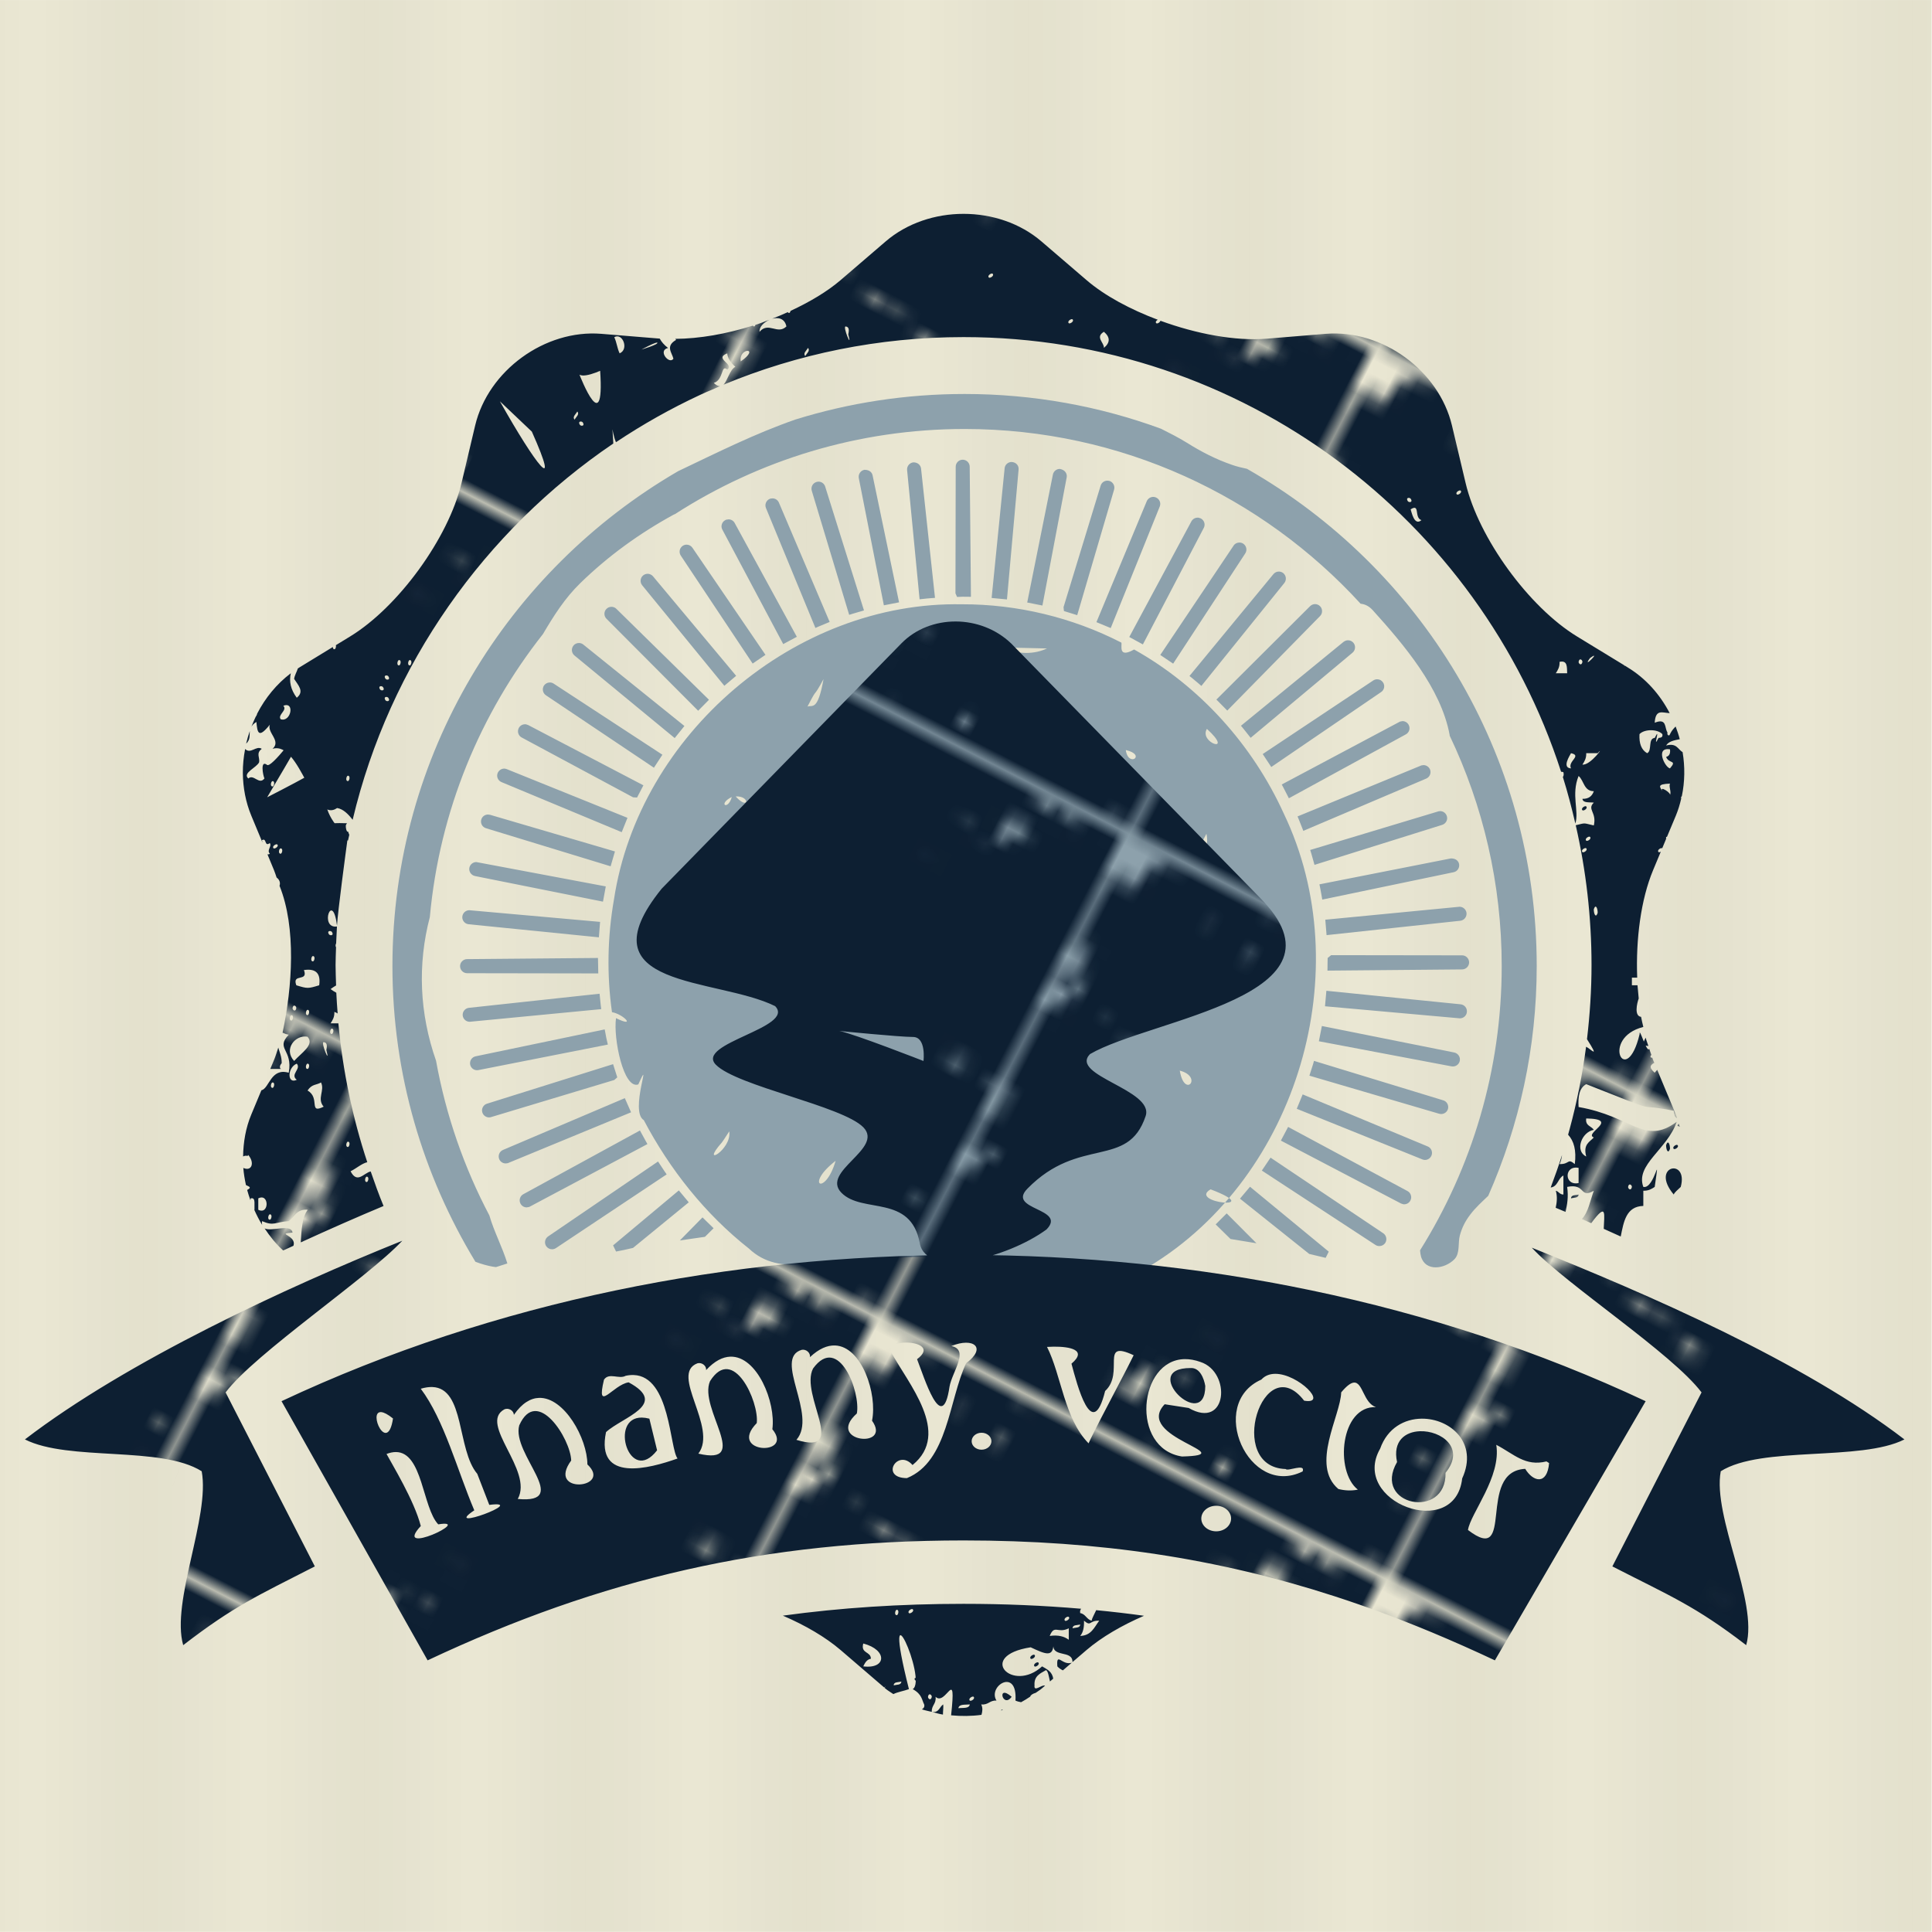 <?xml version="1.0" encoding="UTF-8" standalone="no"?>
<!-- Created with Inkscape (http://www.inkscape.org/) -->

<svg
   xmlns:dc="http://purl.org/dc/elements/1.1/"
   xmlns:cc="http://creativecommons.org/ns#"
   xmlns:rdf="http://www.w3.org/1999/02/22-rdf-syntax-ns#"
   xmlns:svg="http://www.w3.org/2000/svg"
   xmlns="http://www.w3.org/2000/svg"
   xmlns:xlink="http://www.w3.org/1999/xlink"
   xmlns:sodipodi="http://sodipodi.sourceforge.net/DTD/sodipodi-0.dtd"
   xmlns:inkscape="http://www.inkscape.org/namespaces/inkscape"
   width="512"
   height="512"
   viewBox="0 0 135.467 135.467"
   version="1.1"
   id="svg8"
   inkscape:version="0.92.2 5c3e80d, 2017-08-06"
   sodipodi:docname="ilnannylogo.svg"
   inkscape:export-filename="/media/Dati/ArtWork/ilnannylogo.svg.png"
   inkscape:export-xdpi="187.5"
   inkscape:export-ydpi="187.5">
  <defs
     id="defs2">
    <pattern
       inkscape:stockid="Stripes 1:1"
       id="Strips1_1"
       patternTransform="translate(0,0) scale(10,10)"
       height="1"
       width="2"
       patternUnits="userSpaceOnUse"
       inkscape:collect="always">
      <rect
         id="rect1572"
         height="2"
         width="1"
         y="-0.5"
         x="0"
         style="fill:black;stroke:none" />
    </pattern>
    <pattern
       inkscape:collect="always"
       xlink:href="#pattern1072"
       id="pattern1795"
       patternTransform="matrix(0.518,-0.299,0.299,0.518,297.58,222.064)" />
    <pattern
       inkscape:collect="always"
       xlink:href="#pattern1072"
       id="pattern1793"
       patternTransform="matrix(-1.503,2.926,-2.926,-1.503,297.58,222.064)" />
    <pattern
       patternUnits="userSpaceOnUse"
       width="43.21"
       height="45.426"
       patternTransform="matrix(0.341,0,0,0.341,297.58,222.064)"
       id="pattern1072">
      <path
         inkscape:connector-curvature="0"
         id="path76"
         d="M 0.109,0 C 0.073,0.037 0.036,0.074 1.1717601e-4,0.111 V 3.915 C 0.56,3.841 1.021,3.748 1.218,3.646 0.803,4.156 0.398,4.682 1.1717601e-4,5.216 V 6.247 C 0.066,6.27 0.131,6.295 0.196,6.328 0.251,5.937 0.672,5.605 1.075,5.626 0.9,6.355 0.75,7.086 0,7.779 V 40.718 c 0.161,-0.035 0.319,2.05e-4 0.463,0.21 C 0.458,41.222 0.248,41.319 0,41.295 v 0.139 c 0.379,0.544 0.769,1.084 1.181,1.601 0.183,-0.127 0.366,-0.251 0.528,-0.378 1.028,0.79 1.33,0.378 2.162,1.483 -0.535,0.514 -1.016,0.09 -1.531,0.285 0.303,0.341 0.615,0.674 0.931,1.001 h 0.526 c 0.087,-0.125 0.187,-0.249 0.315,-0.372 0.096,0.154 0.194,0.272 0.293,0.372 h 5.344 c -0.012,-0.012 -0.021,-0.023 -0.033,-0.033 C 10.048,45.274 9.551,44.276 9.249,44.467 9.581,44.871 8.757,44.964 8.638,44.731 c 0.378,-0.404 1.025,-0.314 1.25,-0.82 0.229,0.327 0.488,0.187 0.718,0.489 0.582,-0.144 -0.055,-1.063 0.497,-0.719 0.344,0.2 0.114,1.067 0.701,0.791 -0.14,-0.157 0.102,-0.446 0.319,-0.281 0.166,0.722 -0.264,0.561 -0.812,1.003 0.021,0.074 0.059,0.153 0.102,0.232 h 1.23 c 0.001,-9.37e-4 0.001,-0.002 0.003,-0.003 0.374,-0.378 0.714,-0.196 1.058,-0.085 0.012,0.021 0.009,0.053 -0.002,0.088 h 0.083 c -0.015,-0.128 -0.04,-0.256 -0.065,-0.385 -0.463,0.187 -0.887,-0.204 -1.338,-0.23 0.421,-0.331 0.769,-0.14 0.497,-0.722 -0.353,0.174 -0.081,-0.234 -0.123,-0.459 -0.323,0.365 -0.629,0.489 -0.913,0.247 0.51,-0.54 -0.396,-0.417 -0.107,-0.757 0.408,-0.204 0.556,-0.051 0.582,0.336 0.327,-0.489 0.595,0.055 0.892,0.055 -0.149,0.187 -0.089,0.391 -0.033,0.595 0.293,0.136 0.633,-0.519 0.918,-0.243 0.259,0.879 0.395,1.322 0.998,0.812 -0.364,0.229 -0.233,0.489 -0.09,0.75 h 6.102 c 0.083,-0.018 0.166,-0.036 0.25,-0.067 9.38e-4,0.026 0.009,0.043 0.012,0.067 h 0.577 c -0.087,-0.115 -0.176,-0.231 -0.274,-0.347 0.782,0.242 0.285,-0.187 0.795,-0.701 0.595,0.085 1.143,0.91 1.793,0.107 0.012,0.373 0.352,0.66 0.714,0.941 h 2.886 c -0.032,-0.161 0.049,-0.265 0.41,-0.241 -0.79,-0.293 -0.093,-0.879 -1.104,-1.568 L 27.796,43.053 c 0.425,0.429 -0.26,0.786 0.522,1.232 0.412,0.064 1.075,-0.093 1.024,0.514 0.242,0.072 0.506,-0.157 0.736,0.195 -0.478,0.012 -0.261,0.15 -0.501,0.432 H 43.21 V 0 H 22.746 c 0.063,0.262 0.185,0.664 0.173,0.961 C 22.736,0.964 22.723,1.123 22.583,1.021 22.625,0.693 22.375,0.162 22.644,2.9294002e-5 Z M 42.488,0.73 c 0.054,-2.6365e-4 0.104,0.009 0.143,0.029 -0.026,0.246 -0.561,0.574 -0.616,0.11 0.102,-0.061 0.31,-0.138 0.473,-0.139 z m -8.638,0.053 c 0.03,0.31 0.08,0.638 0.042,0.91 -0.259,0.072 -0.429,0.018 -0.535,-0.132 -0.11,-0.276 0.038,-0.361 0.14,-0.484 0.157,-0.072 0.102,-0.289 0.353,-0.293 z m 3.343,0.089 c 0.489,0.306 -0.267,0.838 -0.314,0.175 0.11,-0.059 0.136,-0.171 0.314,-0.175 z m 5.333,0.596 c 0.212,-0.003 0.272,0.212 0.357,0.395 -0.127,0.149 -0.437,0.115 -0.565,0.047 -0.042,-0.225 -0.047,-0.425 0.208,-0.442 z M 22.008,2.614 c 0.208,0.14 0.382,0.336 0.552,0.536 0.038,0.544 -0.207,0.892 -0.335,1.321 -0.501,0.064 -0.183,-0.722 -0.54,-0.765 -0.047,-0.178 0.196,-0.157 0.175,-0.319 0.009,-0.174 -0.094,-0.191 -0.12,-0.323 -0.047,-0.246 0.255,-0.247 0.268,-0.451 z M 3.79,6.302 c 0.076,0.187 0.012,0.386 -0.102,0.522 C 3.479,6.786 3.386,6.647 3.442,6.362 3.518,6.294 3.65,6.298 3.79,6.302 Z M 2.927,6.995 c 0.251,0.102 0.557,0.009 0.739,0.06 C 3.408,8.299 5.256,7.572 4.963,8.856 4.347,8.941 4.325,8.469 3.943,8.329 3.671,8.427 3.675,8.842 3.53,9.085 2.838,9.051 2.685,8.52 2.486,8.04 2.596,7.645 2.851,7.42 2.927,6.995 Z M 5.383,9.144 c 0.066,3.808e-4 0.129,0.021 0.161,0.063 0,0.183 -0.088,0.272 -0.245,0.285 0,-0.055 -0.064,-0.046 -0.107,-0.059 l 0.018,-0.23 c 0.04,-0.04 0.109,-0.06 0.175,-0.06 z m 0.319,0.811 c 0.03,0.03 -0.043,0.077 -0.06,0.06 -0.026,-0.034 0.047,-0.072 0.06,-0.06 z m -0.259,0.463 c 0.183,-0.012 0.199,0.272 -0.021,0.233 z m -0.966,1.068 c 0.192,-0.009 0.326,0.353 0.269,0.665 -0.319,0.144 -0.496,-0.173 -0.475,-0.518 0.072,-0.101 0.142,-0.145 0.206,-0.148 z m 3.931,0.964 c 0.123,-0.03 0.103,0.076 0.107,0.169 -0.042,-0.012 -0.052,-0.055 -0.111,-0.055 z m -0.301,0.633 c 0.187,0.018 0.102,0.352 -0.123,0.289 -0.047,-0.187 0.098,-0.178 0.123,-0.289 z m 33.178,1.979 c 0.263,-0.026 0.417,0.098 0.697,0.051 0.068,0.319 -0.135,0.455 -0.156,0.719 -0.174,0.038 -0.221,0.17 -0.425,0.186 -0.191,-0.166 -0.548,-0.093 -0.552,-0.53 0.353,0.003 0.361,-0.234 0.437,-0.425 z m -32.816,0.057 c 0.015,0.003 0.023,0.021 0.023,0.037 -0.012,0.068 -0.06,0.034 -0.06,0 0.006,-0.032 0.023,-0.041 0.035,-0.037 z m 23.766,3.713 c 0.015,0.003 0.026,0.015 0.029,0.033 0,0.059 -0.05,0.038 -0.054,0.003 0,-0.03 0.012,-0.038 0.026,-0.036 z m 0.781,1.677 c 0.081,0.17 -0.055,0.183 -0.063,0.293 -0.187,0.018 -0.166,-0.319 0.063,-0.293 z m 3.638,0.524 c 0.19,0.012 0.342,0.226 0.39,0.474 -0.183,0.433 -0.565,4.1e-4 -0.59,-0.412 0.069,-0.048 0.137,-0.066 0.2,-0.062 z m 5.538,0.073 c 0.047,0.003 0.088,0.015 0.126,0.032 0.021,0.098 -0.047,0.127 -0.018,0.229 -0.195,0.076 -0.238,-0.072 -0.272,-0.238 0.064,-0.021 0.116,-0.026 0.163,-0.023 z m -9.544,0.21 c 0.047,0.003 0.064,0.047 0.12,0.038 l 0.021,0.11 c -0.115,0.047 -0.119,-0.059 -0.14,-0.149 z m 3.505,1.326 0.042,0.22 c -0.178,0.047 -0.263,-0.216 -0.042,-0.22 z m -0.051,0.641 c 0.03,0.026 -0.03,0.076 -0.047,0.063 -0.034,-0.021 0.026,-0.076 0.047,-0.063 z m 0.475,0.434 c 0.012,0.051 0.076,0.03 0.123,0.034 l 0.042,0.221 c -0.059,0.089 -0.255,0.123 -0.339,0.063 -0.047,-0.183 0.021,-0.285 0.174,-0.319 z m 2.087,0.062 c 0.517,0.033 0.77,0.44 1.053,0.808 0,0.387 -0.191,0.646 -0.153,1.058 -0.268,-0.047 -0.544,0.089 -0.735,0.076 -0.072,-1.219 -1.708,-0.199 -1.755,-1.461 0.591,-0.195 0.739,0.243 1.151,0.31 0.242,-0.14 0.119,-0.536 0.2,-0.782 0.086,-0.012 0.165,-0.015 0.239,-0.009 z m 0.207,2.164 c 0.212,-0.003 0.34,0.119 0.361,0.399 -0.059,0.072 -0.187,0.098 -0.327,0.11 -0.123,-0.161 -0.115,-0.361 -0.034,-0.51 z M 15.936,31.429 c 0.514,0.026 0.056,0.756 0.405,0.866 0.018,0.187 -0.226,0.119 -0.23,0.289 -0.042,0.174 0.059,0.209 0.054,0.345 0.009,0.259 -0.296,0.204 -0.343,0.404 -0.187,-0.178 -0.327,-0.407 -0.463,-0.633 0.064,-0.557 0.369,-0.863 0.577,-1.271 z M 0.399,31.872 c 0.117,0.009 0.22,0.111 0.191,0.365 -0.123,0.034 -0.165,0.144 -0.348,0.119 -0.271,-0.25 -0.038,-0.497 0.156,-0.483 z m 3.305,0.245 c 0.276,-0.021 0.437,0.068 0.518,0.238 0.064,0.289 -0.101,0.352 -0.229,0.454 -0.166,0.047 -0.149,0.276 -0.404,0.233 0.026,-0.319 0.034,-0.658 0.115,-0.926 z m 11.172,2.666 c 0.023,0.003 0.049,0.018 0.079,0.05 -0.106,0.353 0.098,1.024 -0.344,1.041 -0.012,-0.272 -0.072,-0.731 0,-1.041 0.134,0.023 0.194,-0.061 0.265,-0.05 z M 3.156,36.264 c 0.032,-0.003 0.063,0.001 0.09,0.012 -0.003,0.357 -0.213,0.692 -0.523,0.577 -0.108,-0.234 0.208,-0.57 0.434,-0.59 z m 11.327,0.373 c 0.133,0.006 0.27,0.066 0.358,0.158 -0.047,0.263 -0.212,0.4 -0.289,0.629 0.072,0.229 0.187,0.553 0.06,0.812 -0.17,0.081 -0.421,0.081 -0.523,-0.06 0.051,-0.48 0.149,-0.918 0.06,-1.381 0.072,-0.119 0.202,-0.164 0.335,-0.158 z m -1.142,3.501 c 0.2,0.089 0.607,-0.029 0.637,0.23 -0.238,0.119 -0.756,0.081 -0.811,-0.17 0.047,-0.03 0.097,-0.06 0.174,-0.06 z M 1.738,43.712 c 0.038,0.042 0.071,0.084 0.11,0.127 0.021,0.009 0.048,0.009 0.069,0.018 -0.026,-0.047 -0.069,-0.093 -0.12,-0.144 -0.026,-0.003 -0.038,0.003 -0.059,0 z m 12.031,0.492 c -0.074,-0.015 -0.15,0.002 -0.157,0.081 -0.003,0.081 0.294,0.174 0.298,0.018 0.003,-0.04 -0.067,-0.084 -0.141,-0.098 z m -2.616,0.202 c -0.193,-0.015 -0.408,0.542 0.174,0.486 -0.003,-0.355 -0.086,-0.479 -0.174,-0.486 z m 2.439,0.238 c -0.074,-0.015 -0.15,0.002 -0.154,0.079 -0.003,0.085 0.289,0.174 0.298,0.021 0.003,-0.042 -0.07,-0.086 -0.144,-0.1 z m 9.312,0.098 c -0.147,-0.021 -0.317,0.043 -0.48,0.236 0.276,0.399 0.57,0.56 0.88,0.352 0.026,-0.287 -0.155,-0.554 -0.4,-0.588 z m -12.51,0.198 c -0.03,-0.003 -0.069,0.009 -0.12,0.042 -0.089,0.076 -0.069,0.288 0.139,0.156 0.067,-0.057 0.07,-0.19 -0.018,-0.198 z m 18.608,0.436 c -0.023,0.018 -0.037,0.033 -0.059,0.049 h 0.074 c -0.006,-0.018 -0.009,-0.033 -0.015,-0.049 z"
         style="fill:#0d1f32;fill-opacity:1;fill-rule:nonzero;stroke:none;stroke-width:1.333" />
    </pattern>
    <pattern
       patternUnits="userSpaceOnUse"
       width="43.21"
       height="45.426"
       patternTransform="matrix(0.341,0,0,0.341,297.58,222.064)"
       id="pattern1072-3">
      <path
         inkscape:connector-curvature="0"
         id="path76-6"
         d="M 0.109,0 C 0.073,0.037 0.036,0.074 1.1717601e-4,0.111 V 3.915 C 0.56,3.841 1.021,3.748 1.218,3.646 0.803,4.156 0.398,4.682 1.1717601e-4,5.216 V 6.247 C 0.066,6.27 0.131,6.295 0.196,6.328 0.251,5.937 0.672,5.605 1.075,5.626 0.9,6.355 0.75,7.086 0,7.779 V 40.718 c 0.161,-0.035 0.319,2.05e-4 0.463,0.21 C 0.458,41.222 0.248,41.319 0,41.295 v 0.139 c 0.379,0.544 0.769,1.084 1.181,1.601 0.183,-0.127 0.366,-0.251 0.528,-0.378 1.028,0.79 1.33,0.378 2.162,1.483 -0.535,0.514 -1.016,0.09 -1.531,0.285 0.303,0.341 0.615,0.674 0.931,1.001 h 0.526 c 0.087,-0.125 0.187,-0.249 0.315,-0.372 0.096,0.154 0.194,0.272 0.293,0.372 h 5.344 c -0.012,-0.012 -0.021,-0.023 -0.033,-0.033 C 10.048,45.274 9.551,44.276 9.249,44.467 9.581,44.871 8.757,44.964 8.638,44.731 c 0.378,-0.404 1.025,-0.314 1.25,-0.82 0.229,0.327 0.488,0.187 0.718,0.489 0.582,-0.144 -0.055,-1.063 0.497,-0.719 0.344,0.2 0.114,1.067 0.701,0.791 -0.14,-0.157 0.102,-0.446 0.319,-0.281 0.166,0.722 -0.264,0.561 -0.812,1.003 0.021,0.074 0.059,0.153 0.102,0.232 h 1.23 c 0.001,-9.37e-4 0.001,-0.002 0.003,-0.003 0.374,-0.378 0.714,-0.196 1.058,-0.085 0.012,0.021 0.009,0.053 -0.002,0.088 h 0.083 c -0.015,-0.128 -0.04,-0.256 -0.065,-0.385 -0.463,0.187 -0.887,-0.204 -1.338,-0.23 0.421,-0.331 0.769,-0.14 0.497,-0.722 -0.353,0.174 -0.081,-0.234 -0.123,-0.459 -0.323,0.365 -0.629,0.489 -0.913,0.247 0.51,-0.54 -0.396,-0.417 -0.107,-0.757 0.408,-0.204 0.556,-0.051 0.582,0.336 0.327,-0.489 0.595,0.055 0.892,0.055 -0.149,0.187 -0.089,0.391 -0.033,0.595 0.293,0.136 0.633,-0.519 0.918,-0.243 0.259,0.879 0.395,1.322 0.998,0.812 -0.364,0.229 -0.233,0.489 -0.09,0.75 h 6.102 c 0.083,-0.018 0.166,-0.036 0.25,-0.067 9.38e-4,0.026 0.009,0.043 0.012,0.067 h 0.577 c -0.087,-0.115 -0.176,-0.231 -0.274,-0.347 0.782,0.242 0.285,-0.187 0.795,-0.701 0.595,0.085 1.143,0.91 1.793,0.107 0.012,0.373 0.352,0.66 0.714,0.941 h 2.886 c -0.032,-0.161 0.049,-0.265 0.41,-0.241 -0.79,-0.293 -0.093,-0.879 -1.104,-1.568 L 27.796,43.053 c 0.425,0.429 -0.26,0.786 0.522,1.232 0.412,0.064 1.075,-0.093 1.024,0.514 0.242,0.072 0.506,-0.157 0.736,0.195 -0.478,0.012 -0.261,0.15 -0.501,0.432 H 43.21 V 0 H 22.746 c 0.063,0.262 0.185,0.664 0.173,0.961 C 22.736,0.964 22.723,1.123 22.583,1.021 22.625,0.693 22.375,0.162 22.644,2.9294002e-5 Z M 42.488,0.73 c 0.054,-2.6365e-4 0.104,0.009 0.143,0.029 -0.026,0.246 -0.561,0.574 -0.616,0.11 0.102,-0.061 0.31,-0.138 0.473,-0.139 z m -8.638,0.053 c 0.03,0.31 0.08,0.638 0.042,0.91 -0.259,0.072 -0.429,0.018 -0.535,-0.132 -0.11,-0.276 0.038,-0.361 0.14,-0.484 0.157,-0.072 0.102,-0.289 0.353,-0.293 z m 3.343,0.089 c 0.489,0.306 -0.267,0.838 -0.314,0.175 0.11,-0.059 0.136,-0.171 0.314,-0.175 z m 5.333,0.596 c 0.212,-0.003 0.272,0.212 0.357,0.395 -0.127,0.149 -0.437,0.115 -0.565,0.047 -0.042,-0.225 -0.047,-0.425 0.208,-0.442 z M 22.008,2.614 c 0.208,0.14 0.382,0.336 0.552,0.536 0.038,0.544 -0.207,0.892 -0.335,1.321 -0.501,0.064 -0.183,-0.722 -0.54,-0.765 -0.047,-0.178 0.196,-0.157 0.175,-0.319 0.009,-0.174 -0.094,-0.191 -0.12,-0.323 -0.047,-0.246 0.255,-0.247 0.268,-0.451 z M 3.79,6.302 c 0.076,0.187 0.012,0.386 -0.102,0.522 C 3.479,6.786 3.386,6.647 3.442,6.362 3.518,6.294 3.65,6.298 3.79,6.302 Z M 2.927,6.995 c 0.251,0.102 0.557,0.009 0.739,0.06 C 3.408,8.299 5.256,7.572 4.963,8.856 4.347,8.941 4.325,8.469 3.943,8.329 3.671,8.427 3.675,8.842 3.53,9.085 2.838,9.051 2.685,8.52 2.486,8.04 2.596,7.645 2.851,7.42 2.927,6.995 Z M 5.383,9.144 c 0.066,3.808e-4 0.129,0.021 0.161,0.063 0,0.183 -0.088,0.272 -0.245,0.285 0,-0.055 -0.064,-0.046 -0.107,-0.059 l 0.018,-0.23 c 0.04,-0.04 0.109,-0.06 0.175,-0.06 z m 0.319,0.811 c 0.03,0.03 -0.043,0.077 -0.06,0.06 -0.026,-0.034 0.047,-0.072 0.06,-0.06 z m -0.259,0.463 c 0.183,-0.012 0.199,0.272 -0.021,0.233 z m -0.966,1.068 c 0.192,-0.009 0.326,0.353 0.269,0.665 -0.319,0.144 -0.496,-0.173 -0.475,-0.518 0.072,-0.101 0.142,-0.145 0.206,-0.148 z m 3.931,0.964 c 0.123,-0.03 0.103,0.076 0.107,0.169 -0.042,-0.012 -0.052,-0.055 -0.111,-0.055 z m -0.301,0.633 c 0.187,0.018 0.102,0.352 -0.123,0.289 -0.047,-0.187 0.098,-0.178 0.123,-0.289 z m 33.178,1.979 c 0.263,-0.026 0.417,0.098 0.697,0.051 0.068,0.319 -0.135,0.455 -0.156,0.719 -0.174,0.038 -0.221,0.17 -0.425,0.186 -0.191,-0.166 -0.548,-0.093 -0.552,-0.53 0.353,0.003 0.361,-0.234 0.437,-0.425 z m -32.816,0.057 c 0.015,0.003 0.023,0.021 0.023,0.037 -0.012,0.068 -0.06,0.034 -0.06,0 0.006,-0.032 0.023,-0.041 0.035,-0.037 z m 23.766,3.713 c 0.015,0.003 0.026,0.015 0.029,0.033 0,0.059 -0.05,0.038 -0.054,0.003 0,-0.03 0.012,-0.038 0.026,-0.036 z m 0.781,1.677 c 0.081,0.17 -0.055,0.183 -0.063,0.293 -0.187,0.018 -0.166,-0.319 0.063,-0.293 z m 3.638,0.524 c 0.19,0.012 0.342,0.226 0.39,0.474 -0.183,0.433 -0.565,4.1e-4 -0.59,-0.412 0.069,-0.048 0.137,-0.066 0.2,-0.062 z m 5.538,0.073 c 0.047,0.003 0.088,0.015 0.126,0.032 0.021,0.098 -0.047,0.127 -0.018,0.229 -0.195,0.076 -0.238,-0.072 -0.272,-0.238 0.064,-0.021 0.116,-0.026 0.163,-0.023 z m -9.544,0.21 c 0.047,0.003 0.064,0.047 0.12,0.038 l 0.021,0.11 c -0.115,0.047 -0.119,-0.059 -0.14,-0.149 z m 3.505,1.326 0.042,0.22 c -0.178,0.047 -0.263,-0.216 -0.042,-0.22 z m -0.051,0.641 c 0.03,0.026 -0.03,0.076 -0.047,0.063 -0.034,-0.021 0.026,-0.076 0.047,-0.063 z m 0.475,0.434 c 0.012,0.051 0.076,0.03 0.123,0.034 l 0.042,0.221 c -0.059,0.089 -0.255,0.123 -0.339,0.063 -0.047,-0.183 0.021,-0.285 0.174,-0.319 z m 2.087,0.062 c 0.517,0.033 0.77,0.44 1.053,0.808 0,0.387 -0.191,0.646 -0.153,1.058 -0.268,-0.047 -0.544,0.089 -0.735,0.076 -0.072,-1.219 -1.708,-0.199 -1.755,-1.461 0.591,-0.195 0.739,0.243 1.151,0.31 0.242,-0.14 0.119,-0.536 0.2,-0.782 0.086,-0.012 0.165,-0.015 0.239,-0.009 z m 0.207,2.164 c 0.212,-0.003 0.34,0.119 0.361,0.399 -0.059,0.072 -0.187,0.098 -0.327,0.11 -0.123,-0.161 -0.115,-0.361 -0.034,-0.51 z M 15.936,31.429 c 0.514,0.026 0.056,0.756 0.405,0.866 0.018,0.187 -0.226,0.119 -0.23,0.289 -0.042,0.174 0.059,0.209 0.054,0.345 0.009,0.259 -0.296,0.204 -0.343,0.404 -0.187,-0.178 -0.327,-0.407 -0.463,-0.633 0.064,-0.557 0.369,-0.863 0.577,-1.271 z M 0.399,31.872 c 0.117,0.009 0.22,0.111 0.191,0.365 -0.123,0.034 -0.165,0.144 -0.348,0.119 -0.271,-0.25 -0.038,-0.497 0.156,-0.483 z m 3.305,0.245 c 0.276,-0.021 0.437,0.068 0.518,0.238 0.064,0.289 -0.101,0.352 -0.229,0.454 -0.166,0.047 -0.149,0.276 -0.404,0.233 0.026,-0.319 0.034,-0.658 0.115,-0.926 z m 11.172,2.666 c 0.023,0.003 0.049,0.018 0.079,0.05 -0.106,0.353 0.098,1.024 -0.344,1.041 -0.012,-0.272 -0.072,-0.731 0,-1.041 0.134,0.023 0.194,-0.061 0.265,-0.05 z M 3.156,36.264 c 0.032,-0.003 0.063,0.001 0.09,0.012 -0.003,0.357 -0.213,0.692 -0.523,0.577 -0.108,-0.234 0.208,-0.57 0.434,-0.59 z m 11.327,0.373 c 0.133,0.006 0.27,0.066 0.358,0.158 -0.047,0.263 -0.212,0.4 -0.289,0.629 0.072,0.229 0.187,0.553 0.06,0.812 -0.17,0.081 -0.421,0.081 -0.523,-0.06 0.051,-0.48 0.149,-0.918 0.06,-1.381 0.072,-0.119 0.202,-0.164 0.335,-0.158 z m -1.142,3.501 c 0.2,0.089 0.607,-0.029 0.637,0.23 -0.238,0.119 -0.756,0.081 -0.811,-0.17 0.047,-0.03 0.097,-0.06 0.174,-0.06 z M 1.738,43.712 c 0.038,0.042 0.071,0.084 0.11,0.127 0.021,0.009 0.048,0.009 0.069,0.018 -0.026,-0.047 -0.069,-0.093 -0.12,-0.144 -0.026,-0.003 -0.038,0.003 -0.059,0 z m 12.031,0.492 c -0.074,-0.015 -0.15,0.002 -0.157,0.081 -0.003,0.081 0.294,0.174 0.298,0.018 0.003,-0.04 -0.067,-0.084 -0.141,-0.098 z m -2.616,0.202 c -0.193,-0.015 -0.408,0.542 0.174,0.486 -0.003,-0.355 -0.086,-0.479 -0.174,-0.486 z m 2.439,0.238 c -0.074,-0.015 -0.15,0.002 -0.154,0.079 -0.003,0.085 0.289,0.174 0.298,0.021 0.003,-0.042 -0.07,-0.086 -0.144,-0.1 z m 9.312,0.098 c -0.147,-0.021 -0.317,0.043 -0.48,0.236 0.276,0.399 0.57,0.56 0.88,0.352 0.026,-0.287 -0.155,-0.554 -0.4,-0.588 z m -12.51,0.198 c -0.03,-0.003 -0.069,0.009 -0.12,0.042 -0.089,0.076 -0.069,0.288 0.139,0.156 0.067,-0.057 0.07,-0.19 -0.018,-0.198 z m 18.608,0.436 c -0.023,0.018 -0.037,0.033 -0.059,0.049 h 0.074 c -0.006,-0.018 -0.009,-0.033 -0.015,-0.049 z"
         style="fill:#0d1f32;fill-opacity:1;fill-rule:nonzero;stroke:none;stroke-width:1.333" />
    </pattern>
  </defs>
  <sodipodi:namedview
     id="base"
     pagecolor="#ffffff"
     bordercolor="#666666"
     borderopacity="1.0"
     inkscape:pageopacity="0.0"
     inkscape:pageshadow="2"
     inkscape:zoom="0.91207637"
     inkscape:cx="161.98935"
     inkscape:cy="173.15223"
     inkscape:document-units="px"
     inkscape:current-layer="g1497"
     showgrid="false"
     units="px"
     inkscape:showpageshadow="false"
     inkscape:window-width="1280"
     inkscape:window-height="945"
     inkscape:window-x="0"
     inkscape:window-y="20"
     inkscape:window-maximized="1"
     inkscape:snap-global="false" />
  <g
     inkscape:label="Livello 1"
     inkscape:groupmode="layer"
     id="layer1"
     transform="translate(0,-161.533)">
    <g
       transform="matrix(0.775,0,0,0.775,-148.834,176.545)"
       id="g1497"
       style="stroke-width:0.455">
      <rect
         style="opacity:1;fill:#eae7d3;fill-opacity:0.991;stroke:none;stroke-width:0.6;stroke-miterlimit:4;stroke-dasharray:none;stroke-opacity:1"
         id="rect1809"
         width="174.78"
         height="174.78"
         x="192.026"
         y="-19.367" />
      <rect
         y="-19.367"
         x="192.026"
         height="174.78"
         width="174.78"
         id="rect825"
         style="opacity:0.032;fill:url(#Strips1_1);fill-opacity:1;stroke:none;stroke-width:0.6;stroke-miterlimit:4;stroke-dasharray:none;stroke-opacity:1" />
      <g
         id="g2379">
        <path
           d="m 279.089,35.303 c -15.123,-0.307 -29.236,11.789 -31.497,26.705 -0.59,3.362 -0.657,6.817 -0.18,10.197 1.03,0.171 2.242,1.462 0.365,0.541 -0.259,1.811 0.679,6.471 2.018,5.994 1.332,-2.936 -0.826,2.435 0.497,3.236 2.336,4.438 5.552,8.502 9.51,11.617 2.863,2.711 6.777,0.816 10.223,0.973 8.674,-0.513 17.391,-0.307 26.03,0.619 13.42,-8.146 18.923,-26.808 12.135,-40.955 -2.816,-6.194 -7.59,-11.51 -13.538,-14.838 -1.496,0.846 -1.063,-0.405 -1.155,-0.623 -4.437,-2.278 -9.422,-3.477 -14.409,-3.468 z m -12.537,6.769 c -0.527,2.937 -1.011,2.321 -1.452,2.483 1.031,-2.002 0.378,-0.505 1.452,-2.483 z m 16.479,-2.86 3.734,0.086 c -1.086,0.528 -2.705,0.586 -3.734,-0.086 z m -6.9,9.916 c 0.042,1.305 0.486,1.855 -0.727,2.033 0.782,-1.628 -0.095,-0.427 0.727,-2.033 z m 0.297,-7.504 c 1.741,0.489 0.049,1.489 0,0 z m 9.254,4.713 c 0.233,1.937 -1.864,2.01 0,0 z m 15.557,0.238 c 2.546,2.336 -0.765,1.264 0,0 z m -7.338,1.916 c 1.911,0.43 0.218,1.631 0,0 z m -27.197,1.811 c -0.371,1.81 -2.04,-0.36 0,0 z m -8.101,2.386 c 1.324,-0.077 1.206,1.325 0,0 z m -0.351,0.049 c -0.346,1.267 -1.303,0.644 0,0 z m 1.311,0.741 c 0.289,-0.293 0.135,0.346 0,0 z m 41.63,2.586 c 0.459,2.022 -1.641,2.953 0,0 z m -38.388,1.615 c 0.895,1.122 -0.715,2.901 -0.13,0.597 z m 22.573,2.038 c 0.894,1.121 -1.351,1.12 -0.764,-1.188 z m -13.707,0.542 c 1.483,-0.438 3.799,1.094 1.016,0.388 -0.272,-0.011 -1.222,0.231 -1.016,-0.388 z m 9.047,2.369 c 0.825,0.911 -1.27,0.858 0,0 z m -22.977,4.109 c -2.095,1.124 1.754,5.363 -0.882,2.594 -0.274,-0.937 0.162,-1.979 0.882,-2.594 z m 47.722,1.995 c 0.84,0.979 -1.354,0.67 0,0 z m -36.782,1.561 c 0.523,1.252 -0.979,1.976 0,0 z m 14.091,0.985 c 1.025,0.849 -0.759,1.386 0,0 z m 16.01,6.215 c 2.146,0.555 0.433,2.593 0,0 z m -40.76,5.497 c 0.257,1.68 -2.725,3.33 -0.662,0.997 0.236,-0.322 0.435,-0.669 0.662,-0.997 z m 12.713,1.473 c 1.694,1.697 -0.682,1.727 0,0 z m 14.571,6.93e-4 c -0.986,2.416 -1.179,0.769 0,0 z M 267.646,85.654 c -0.941,3.248 -2.853,2.211 0,0 z m 33.926,2.58 c 5.125,1.948 -2.11,1.224 0,0 z m -23.084,-53.93 0.023,-11.445 c 0,-0.352 0.281,-0.637 0.633,-0.637 0.348,0 0.633,0.285 0.633,0.633 l 0.113,11.77 -0.738,-0.008 -0.52,0.02 z m -4.375,-11.152 c -0.031,-0.344 0.223,-0.656 0.57,-0.691 0,0 0.004,0 0.004,0 0.379,0 0.648,0.238 0.688,0.555 l 1.262,11.707 -0.328,0.023 c -0.246,0.02 -0.496,0.039 -0.742,0.07 l -0.324,0.035 z m 7.648,11.578 1.176,-11.734 c 0.027,-0.316 0.305,-0.57 0.633,-0.57 0.219,0.016 0.379,0.098 0.492,0.23 0.109,0.129 0.156,0.297 0.137,0.469 l -1.051,11.738 z M 269.742,23.883 c -0.062,-0.344 0.16,-0.676 0.496,-0.746 0.016,0 0.031,0 0.043,0 0.398,0 0.645,0.207 0.707,0.488 l 2.398,11.5 -1.375,0.27 z m 15.238,11.258 2.324,-11.574 c 0.059,-0.297 0.32,-0.512 0.621,-0.512 0.457,0.074 0.684,0.406 0.629,0.75 l -2.199,11.609 z M 265.488,25.027 c -0.047,-0.16 -0.031,-0.34 0.051,-0.488 0.082,-0.148 0.219,-0.258 0.383,-0.305 l 0.039,-0.012 0.137,-0.016 c 0.281,0 0.523,0.184 0.605,0.453 l 3.508,11.199 c 0,0 -0.793,0.227 -1.027,0.301 l -0.312,0.098 z m 22.816,10.887 -0.039,-0.348 3.359,-11 c 0.078,-0.262 0.324,-0.449 0.605,-0.449 h 0.051 l 0.145,0.027 c 0.148,0.043 0.281,0.152 0.363,0.301 0.082,0.152 0.098,0.324 0.051,0.488 l -3.336,11.352 z M 261.344,26.594 c -0.133,-0.316 0.019,-0.691 0.336,-0.828 l 0.062,-0.023 0.188,-0.023 c 0.258,0 0.488,0.148 0.586,0.387 l 4.59,10.793 -0.988,0.41 -0.301,0.133 z m 29.898,10.324 4.555,-10.945 c 0.102,-0.238 0.332,-0.387 0.586,-0.387 h 0.059 l 0.168,0.043 c 0.336,0.137 0.492,0.5 0.363,0.824 l -4.438,11 z m -33.844,-8.371 c -0.082,-0.145 -0.098,-0.316 -0.047,-0.48 0.047,-0.164 0.156,-0.297 0.309,-0.375 l 0.07,-0.039 0.23,-0.035 c 0.23,0 0.445,0.125 0.555,0.332 l 5.621,10.293 -1.23,0.66 z m 36.816,9.715 5.621,-10.465 c 0.117,-0.207 0.328,-0.332 0.559,-0.332 h 0.078 l 0.219,0.07 c 0.312,0.176 0.426,0.551 0.262,0.859 l -5.508,10.539 z m -40.578,-7.367 c -0.191,-0.297 -0.113,-0.68 0.172,-0.879 0.105,-0.07 0.227,-0.109 0.359,-0.109 0.211,0 0.41,0.109 0.527,0.285 l 6.605,9.684 -1.16,0.789 z m 43.383,8.992 6.633,-9.891 c 0.105,-0.172 0.309,-0.281 0.531,-0.281 0.117,0 0.238,0.035 0.34,0.102 0.301,0.203 0.375,0.598 0.184,0.883 l -6.523,9.973 z m -46.875,-6.305 c -0.219,-0.277 -0.18,-0.668 0.086,-0.891 0.125,-0.098 0.266,-0.148 0.41,-0.148 0.176,0 0.355,0.082 0.477,0.219 l 7.531,9.012 -1.07,0.902 z m 50.344,8.891 c -0.188,-0.164 -0.375,-0.324 -0.57,-0.48 l -0.258,-0.203 7.598,-9.219 c 0.125,-0.148 0.301,-0.23 0.488,-0.23 0.145,0 0.285,0.051 0.398,0.137 0.273,0.227 0.316,0.617 0.102,0.895 l -7.508,9.316 z m 1.609,1.449 8.477,-8.449 c 0.129,-0.121 0.285,-0.188 0.445,-0.188 0.172,0 0.336,0.07 0.453,0.188 0.113,0.113 0.184,0.27 0.184,0.441 0.004,0.172 -0.059,0.332 -0.18,0.453 l -8.395,8.551 z m -55.18,-7.309 c -0.121,-0.121 -0.188,-0.277 -0.188,-0.449 0,-0.172 0.066,-0.328 0.188,-0.449 0.117,-0.117 0.277,-0.184 0.445,-0.184 0.176,0 0.336,0.066 0.453,0.188 l 8.375,8.223 -0.98,0.992 z m 57.609,9.926 -0.207,-0.246 9.285,-7.594 c 0.125,-0.094 0.262,-0.141 0.406,-0.141 0.184,0 0.359,0.082 0.484,0.227 0.223,0.27 0.188,0.668 -0.078,0.895 l -9.219,7.703 z m -60.512,-6.609 c -0.266,-0.223 -0.305,-0.621 -0.086,-0.891 0.117,-0.148 0.297,-0.234 0.492,-0.234 0.145,0 0.281,0.047 0.395,0.137 l 9.152,7.371 -0.879,1.094 z m 62.273,8.922 10.004,-6.66 c 0.109,-0.07 0.227,-0.105 0.352,-0.105 0.215,0 0.41,0.102 0.527,0.281 0.098,0.141 0.129,0.309 0.098,0.477 -0.035,0.164 -0.129,0.309 -0.273,0.402 l -9.934,6.777 z m -64.848,-5.316 c -0.289,-0.191 -0.367,-0.586 -0.18,-0.879 0.125,-0.18 0.32,-0.281 0.535,-0.281 0.117,0 0.238,0.035 0.34,0.102 l 9.84,6.434 -0.766,1.176 z m 7.883,9.23 -10.082,-5.414 c -0.141,-0.074 -0.25,-0.203 -0.301,-0.363 -0.055,-0.164 -0.035,-0.344 0.043,-0.496 0.109,-0.203 0.324,-0.336 0.562,-0.336 h 0.074 l 0.211,0.07 10.426,5.453 -0.574,1.105 z m 58.84,-0.875 -0.152,-0.285 10.699,-5.691 0.227,-0.043 c 0.23,0 0.441,0.129 0.555,0.332 0.168,0.316 0.059,0.691 -0.246,0.863 l -10.59,5.785 z m 1.402,2.906 -0.125,-0.301 11.207,-4.617 0.188,-0.027 c 0.254,0 0.48,0.152 0.586,0.383 0.133,0.336 -0.019,0.699 -0.336,0.836 l -11.121,4.73 c 0,0 -0.336,-0.852 -0.398,-1.004 z m -72.145,-3.406 c -0.324,-0.133 -0.48,-0.504 -0.348,-0.824 0.109,-0.246 0.34,-0.398 0.59,-0.398 h 0.059 l 0.172,0.047 10.922,4.406 -0.52,1.297 z m 73.262,6.449 -0.098,-0.309 11.621,-3.5 0.137,-0.016 c 0.281,0 0.527,0.188 0.605,0.457 0.105,0.32 -0.082,0.676 -0.414,0.785 l -11.559,3.621 z M 236.012,55.562 c -0.156,-0.047 -0.289,-0.152 -0.371,-0.297 -0.082,-0.152 -0.102,-0.324 -0.055,-0.488 0.078,-0.27 0.328,-0.453 0.609,-0.453 l 0.184,0.023 11.301,3.316 -0.391,1.344 z m 75.574,5.945 c -0.031,-0.184 -0.062,-0.367 -0.102,-0.547 l -0.066,-0.32 11.887,-2.344 c 0.012,0 0.023,0 0.035,0 0.402,0 0.652,0.211 0.711,0.496 0.07,0.344 -0.148,0.68 -0.488,0.75 l -11.887,2.477 z m -76.578,-1.621 c -0.344,-0.078 -0.566,-0.414 -0.496,-0.754 0.062,-0.293 0.324,-0.508 0.625,-0.508 l 11.715,2.203 -0.254,1.379 z m 76.941,3.953 c 0,0 12.098,-1.172 12.148,-1.172 0.316,0 0.59,0.242 0.629,0.559 0.035,0.359 -0.211,0.664 -0.559,0.707 l -12.102,1.301 z M 234.441,64.25 c -0.348,-0.035 -0.602,-0.348 -0.57,-0.691 0.035,-0.328 0.305,-0.578 0.637,-0.578 0,0 11.828,1.055 11.828,1.055 l -0.109,1.398 z m 77.719,3.055 0.316,-0.258 11.852,0.016 c 0.348,0 0.629,0.285 0.633,0.633 0.004,0.344 -0.273,0.629 -0.621,0.641 l -12.195,0.109 z m -77.855,1.375 c -0.348,0 -0.633,-0.285 -0.637,-0.633 -0.004,-0.348 0.281,-0.637 0.629,-0.641 l 11.848,-0.105 0.027,1.398 z m 77.617,2.992 0.125,-1.402 12.145,1.223 c 0.164,0.016 0.316,0.098 0.426,0.227 0.109,0.133 0.156,0.297 0.141,0.465 -0.027,0.328 -0.301,0.578 -0.633,0.578 z m -77.387,1.402 c -0.32,0 -0.59,-0.242 -0.629,-0.566 -0.035,-0.344 0.215,-0.656 0.559,-0.695 l 11.824,-1.277 c 0,0 0.078,0.82 0.109,1.066 l 0.043,0.328 c 0,0 -11.887,1.145 -11.906,1.145 z m 88.844,4.035 -12.012,-2.273 0.273,-1.379 11.98,2.398 c 0.348,0.078 0.566,0.414 0.496,0.754 -0.062,0.297 -0.32,0.508 -0.621,0.508 z m -88.18,0.348 c -0.293,0 -0.547,-0.203 -0.617,-0.5 -0.07,-0.352 0.152,-0.688 0.492,-0.758 l 11.68,-2.434 0.094,0.496 c 0.035,0.184 0.066,0.367 0.113,0.547 l 0.078,0.328 -11.711,2.309 z m 87.184,3.961 -0.145,-0.027 -11.727,-3.441 c 0,0 0.285,-0.883 0.328,-1.027 l 0.086,-0.312 11.695,3.57 c 0.324,0.094 0.52,0.445 0.426,0.785 -0.082,0.27 -0.328,0.453 -0.609,0.453 z m -86.094,0.309 c -0.277,0 -0.527,-0.188 -0.605,-0.449 -0.051,-0.16 -0.035,-0.332 0.043,-0.48 0.082,-0.152 0.211,-0.262 0.375,-0.312 l 11.41,-3.578 0.379,1.195 -0.27,0.238 -11.195,3.371 z m 84.629,3.848 -0.16,-0.039 -11.391,-4.59 0.535,-1.301 11.309,4.707 c 0.152,0.059 0.277,0.184 0.344,0.34 0.062,0.16 0.066,0.332 0,0.488 -0.105,0.242 -0.332,0.395 -0.586,0.395 z m -83.121,0.316 c -0.254,0 -0.484,-0.148 -0.586,-0.383 -0.133,-0.336 0.016,-0.695 0.336,-0.836 l 11.027,-4.688 0.566,1.281 -11.156,4.602 z m 81.219,3.695 -0.215,-0.07 -10.871,-5.691 0.656,-1.238 10.805,5.805 c 0.145,0.078 0.254,0.211 0.301,0.375 0.051,0.16 0.035,0.336 -0.047,0.48 -0.098,0.203 -0.316,0.34 -0.555,0.34 z m -79.32,0.281 c -0.234,0 -0.445,-0.125 -0.559,-0.336 -0.168,-0.316 -0.047,-0.699 0.258,-0.859 l 10.547,-5.762 0.676,1.23 -10.695,5.688 z m 15.906,0.906 1.004,0.98 -0.781,0.777 -2.27,0.328 z m 47.773,1.953 -1.344,-1.32 0.996,-0.996 2.695,2.703 z m 13.465,0.641 c -0.133,0 -0.25,-0.035 -0.355,-0.105 l -10.277,-6.727 0.789,-1.168 10.195,6.84 c 0.289,0.195 0.367,0.59 0.18,0.879 -0.121,0.18 -0.32,0.281 -0.531,0.281 z m -74.855,0.289 c -0.211,0 -0.398,-0.102 -0.523,-0.277 -0.195,-0.297 -0.117,-0.691 0.176,-0.887 l 9.941,-6.777 0.594,0.895 0.188,0.27 -10.02,6.672 c -0.109,0.07 -0.23,0.105 -0.355,0.105 z m 5.527,-0.352 5.949,-4.973 0.898,1.078 -5.043,4.125 c -0.633,0.156 -1.094,0.242 -1.535,0.328 z m 62.98,0.773 -6.262,-5 L 305.137,88 l 7.125,5.871 -0.281,0.562 c -0.453,-0.113 -0.953,-0.234 -1.488,-0.355 M 323.203,47.188 c 3.016,6.32 4.707,13.391 4.707,20.848 0,9.438 -2.715,18.25 -7.387,25.715 0.012,0.191 0.039,0.383 0.086,0.562 0.391,1.379 2.129,1.152 3.023,0.246 0.523,-0.535 0.309,-1.469 0.488,-2.145 0.203,-0.738 0.484,-1.289 0.945,-1.898 0.473,-0.629 1.062,-1.152 1.625,-1.695 2.809,-6.367 4.387,-13.387 4.387,-20.785 0,-19.254 -10.574,-36.074 -26.215,-44.992 -0.453,-0.094 -0.898,-0.199 -1.344,-0.355 -1.496,-0.516 -2.785,-1.184 -4.125,-2.023 -0.75,-0.465 -1.535,-0.855 -2.305,-1.246 -5.543,-2.035 -11.531,-3.145 -17.773,-3.145 -5.32,0 -10.457,0.805 -15.289,2.305 -3.656,1.266 -7.125,3.012 -10.625,4.676 -15.438,8.969 -25.852,25.68 -25.852,44.781 0,9.793 2.766,18.934 7.508,26.75 0.523,0.199 1.062,0.352 1.562,0.441 0.094,0.016 0.195,0.027 0.301,0.039 0.344,-0.109 0.684,-0.223 1.027,-0.328 -0.465,-1.516 -1.203,-2.867 -1.629,-4.348 -2.281,-4.328 -3.926,-9.031 -4.824,-13.996 -1.5,-4.281 -1.684,-8.711 -0.562,-12.992 C 231.809,53.988 235.5,45.184 241.164,38 c 0.965,-1.633 1.969,-3.238 3.383,-4.613 2.527,-2.461 5.359,-4.508 8.453,-6.199 0.039,-0.023 0.078,-0.031 0.113,-0.047 7.566,-4.867 16.559,-7.699 26.203,-7.699 14.168,0 26.941,6.098 35.828,15.809 0.379,0.035 0.758,0.211 1.094,0.582 2.797,3.094 6.172,7.051 6.957,11.27 0.004,0.031 0,0.059 0.008,0.086"
           style="opacity:1;fill:#8da1ac;fill-opacity:1;stroke:none;stroke-width:1.229;stroke-miterlimit:4;stroke-dasharray:none;stroke-opacity:0.358"
           id="path915" />
        <path
           d="m 106.789,329.182 c -30.679,12.336 -72.948,31.879 -100.125,52.717 11.649,5.893 36.1,1.625 46.902,8.445 2.254,12.072 -8.192,34.57 -4.908,46.139 13.571,-10.436 19.466,-12.976 34.926,-20.895 L 59.908,369.424 c 7.804,-10.356 37.761,-30.458 46.881,-40.242 z m 299.67,1.842 c 9.12,9.772 37.245,28.044 45.049,38.4 l -23.662,46.164 c 15.448,7.919 21.923,10.459 35.506,20.895 3.284,-11.569 -8.993,-34.066 -6.75,-46.139 10.825,-6.82 37.097,-2.552 48.734,-8.445 -27.154,-20.838 -68.187,-38.539 -98.877,-50.875 z m -150.75,1.922 c -61.803,0.069 -124.124,12.131 -180.961,38.805 l 38.758,68.762 c 46.184,-21.73 89.52,-31.803 142.203,-31.814 36.225,0.008 67.446,4.772 98.432,14.812 8.604,2.788 17.19,5.983 25.859,9.596 5.516,2.299 11.066,4.767 16.676,7.406 l 40.002,-68.754 C 379.829,345.073 317.512,333.014 255.709,332.945 Z m -14.922,23.256 c 3.233,0.092 6.39,1.574 2.576,4.408 1.802,4.503 6.659,20.604 8.615,7.303 0.691,-3.968 5.366,-9.79 0.473,-10.789 5.855,-2.404 9.538,0.401 3.938,4.562 -4.616,9.743 -4.795,26.055 -15.717,30.479 -7.289,-0.031 -2.47,-7.97 1.496,-3.471 10.388,-8.482 -1.172,-21.586 -5.814,-30.166 -0.641,-1.629 1.919,-2.398 4.434,-2.326 z m -19.203,0.768 c 7.138,0.242 11.293,12.877 9.836,19.957 5.395,7.618 -12.464,5.611 -4.027,-1.916 1.056,-5.645 -4.829,-21.24 -11.617,-11.934 -3.638,6.993 9.596,23.266 -4.42,18.932 5.706,-6.507 -6.239,-21.642 1.414,-23.885 1.162,-0.229 2.362,0.788 2.176,1.951 2.408,-2.27 4.64,-3.173 6.639,-3.105 z m 58.039,0.316 c 4.281,-0.036 9.034,0.86 4.711,4.516 1.493,5.567 5.495,21.112 8.932,7.25 5.296,-4.905 -1.623,-13.79 7.568,-9.49 -3.187,6.47 -7.766,14.748 -11.408,22.193 l -0.553,1.182 c -6.475,-6.576 -7.217,-18.095 -11.027,-25.582 0.564,-0.038 1.166,-0.063 1.777,-0.068 z m -85.816,2.654 c 7.129,-0.247 12.13,12.098 11.168,19.25 5.908,7.251 -12.029,6.471 -4.139,-1.631 0.654,-5.692 -6.268,-20.881 -12.398,-11.121 -3.15,7.223 11.175,22.582 -3.094,19.227 5.242,-6.901 -7.715,-21.177 -0.242,-23.965 1.145,-0.309 2.408,0.627 2.301,1.799 2.246,-2.434 4.408,-3.489 6.404,-3.559 z m 120.605,0.65 c 1.278,-0.015 2.664,0.221 4.152,0.758 8.245,2.677 7.177,18.126 -3.135,12.205 -2.121,-0.329 -4.242,-0.659 -6.363,-0.988 -8.411,8.843 21.12,13.432 4.604,13.865 -13.803,-2.116 -11.607,-25.698 0.742,-25.84 z m 1.535,2.367 c -14.039,-0.035 3.901,17.389 3.889,4.754 -0.338,-1.967 -1.411,-4.887 -3.889,-4.754 z m 22.48,1.535 c 6.118,0.007 14.191,8.247 7.639,7.125 -10.828,-14.01 -20.948,17.599 -4.91,18.135 0.594,0.723 5.341,-1.631 4.514,0.639 -14.354,7.102 -25.41,-17.963 -10.961,-24.371 1,-1.091 2.307,-1.529 3.719,-1.527 z m -170.268,0.318 c 9.777,0.309 9.553,19.558 11.666,22.146 -7.517,2.684 -21.777,6.481 -18.984,-6.998 4.259,-3.956 16.895,-7.34 6.002,-13.205 -4.175,0.617 -8.726,8.428 -6.541,-0.711 1.346,-1.986 3.982,-0.025 5.764,-1.031 0.744,-0.158 1.442,-0.222 2.094,-0.201 z M 359.25,366.822 c 2.402,-0.223 2.554,5.482 5.904,6.506 -9.475,-0.386 -11.022,17.059 -4.84,21.891 -1.705,0.353 -3.484,0.261 -5.166,-0.168 -7.47,-6.326 0.587,-19.436 0.75,-25.637 1.502,-1.785 2.551,-2.517 3.352,-2.592 z m -244.496,1.174 c 8.681,0.296 6.483,16.622 11.926,23.033 1.051,2.75 2.105,5.498 3.186,8.236 10.805,-1.367 -12.941,7.415 -3.975,1.445 -4.491,-10.572 -7.99,-24.007 -14.201,-32.262 1.151,-0.341 2.166,-0.484 3.064,-0.453 z m 28.318,2.881 c 6.691,-0.216 12.802,10.745 12.826,17.654 6.849,6.412 -10.983,8.096 -4.297,-1.037 -0.141,-5.706 -9.061,-19.868 -13.781,-9.336 -2.135,7.58 14.171,20.889 -0.396,19.539 4.241,-7.586 -10.542,-19.949 -3.545,-23.785 1.093,-0.466 2.464,0.298 2.514,1.471 2.156,-3.12 4.449,-4.434 6.68,-4.506 z m -41.826,3.781 c 0.688,0.073 1.687,0.564 3.078,1.684 -1.459,9.67 -6.795,-2.08 -3.078,-1.684 z m 69.133,1.445 c -8.843,-0.152 -3.316,18.176 4.012,8.682 -0.683,-2.797 -1.364,-5.596 -2.047,-8.393 -0.721,-0.188 -1.375,-0.279 -1.965,-0.289 z m 206.859,0.289 c 7.547,-0.075 15.105,6.383 10.764,15.855 -1.911,16.731 -29.871,6.199 -21.766,-7.904 1.949,-5.509 6.474,-7.906 11.002,-7.951 z m -0.482,3.332 c -3.849,0.148 -7.245,2.566 -6.037,8.174 -6.688,11.541 13.116,15.468 12.865,2.861 5.392,-6.618 -1.203,-11.251 -6.828,-11.035 z m -116.285,0.402 c 1.449,-0.002 2.625,1.005 2.627,2.248 4.1e-4,1.245 -1.176,2.254 -2.627,2.252 -1.448,-0.001 -2.622,-1.009 -2.621,-2.252 0.002,-1.241 1.175,-2.247 2.621,-2.248 z m 136.574,3.203 c 4.745,2.479 7.664,5.806 13.316,4.404 l 0.535,0.338 0.164,0.105 c -0.518,5.932 -4.244,5.001 -6.34,1.529 -13.059,0.68 -2.433,25.976 -15.184,16.225 0.67,-4.421 8.881,-14.105 7.508,-22.602 z m -291.982,1.918 c 7.13,-0.018 7.057,14.741 11.262,19.184 9.765,-1.599 -12.354,8.766 -4.629,0.443 -1.731,-6.791 -7.728,-16.543 -9.09,-19.119 0.905,-0.346 1.719,-0.506 2.457,-0.508 z m 217.67,14.25 c 2.184,-5.1e-4 3.954,1.519 3.953,3.393 -6e-4,1.873 -1.77,3.391 -3.953,3.391 -2.182,-4.2e-4 -3.951,-1.518 -3.951,-3.391 -6.5e-4,-1.873 1.768,-3.392 3.951,-3.393 z M 437.4,277.516 c -0.24,-0.744 -0.526,-1.442 -0.721,-2.22 -0.595,1.224 -1.121,2.094 0.721,2.22 z m -13.457,-35.302 c -0.538,1.568 -1.064,0.069 -1.018,-1.007 0.538,-1.556 1.053,-0.069 1.018,1.007 z m -4.039,-39.364 c 0.526,-0.812 1.053,-1.636 1.007,-3.021 h 3.032 c 2.094,-2.392 -1.865,3.307 -4.039,3.021 z m -1.018,-27.257 c 0.206,-1.144 1.018,-0.561 1.018,0 -0.195,1.144 -1.018,0.561 -1.018,0 z m 3.032,-1.007 c 3.387,-2.437 -2.437,3.376 0,0 z m 19.19,20.185 c 0.183,0.847 -0.401,0.95 -1.007,1.007 -1.774,3.559 0.744,-3.57 -1.018,0 -1.865,0.149 -0.618,3.421 -2.014,4.051 -1.499,-0.87 -2.174,-2.552 -2.025,-5.058 1.293,-1.385 4.772,-1.385 6.065,0 z m 2.025,4.028 c 0.16,1.179 -0.24,1.808 -1.03,2.025 0.755,1.911 3.021,0.709 1.03,3.032 -1.339,-0.24 -4.005,-5.699 0,-5.058 z m 0,12.118 c 0.309,-0.538 -2.884,-2.632 -2.025,-1.007 -0.572,-1.099 -1.659,-1.865 2.025,-2.014 -0.366,0.79 0.435,2.3 0,3.021 z m -24.248,98.936 v 4.028 c -3.879,0.812 -3.879,-4.817 0,-4.028 z m 4.039,-10.093 c -0.652,-1.03 -2.312,-1.03 -2.014,-3.021 9.19,0.16 -0.793,3.964 2.014,5.046 -1.133,1.213 -2.884,1.819 -2.014,5.046 -3.078,-1.453 -1.27,-6.477 2.014,-7.072 z m 10.104,15.139 c -0.206,1.156 -1.018,0.561 -1.007,0 0.183,-1.144 1.007,-0.549 1.007,0 z m -12.118,-91.864 c -0.515,-0.526 0.732,-1.293 1.007,-1.007 0.515,0.526 -0.732,1.282 -1.007,1.007 z m -1.007,3.032 c -0.526,-0.526 0.721,-1.282 1.007,-1.018 0.526,0.526 -0.732,1.293 -1.007,1.018 z m -3.032,-22.211 c -2.506,-0.149 -0.298,-3.421 0,-4.028 3.021,0.652 -0.973,2.151 0,4.028 z m -4.028,-25.243 c 0.526,-0.812 1.053,-1.625 0.996,-3.021 2.163,-0.481 1.934,1.442 2.014,3.021 z m -26.25,-47.443 c -0.538,-0.526 0.721,-1.282 1.007,-1.007 0.515,0.515 -0.732,1.282 -1.007,1.007 z m -12.267,3.959 c 2.598,-1.671 0.847,2.22 2.861,2.861 -1.9,1.671 -2.632,-2.208 -2.861,-2.861 z m -0.721,-2.128 c -0.675,-0.95 0.32,-1.121 0.721,-0.709 0.675,0.95 -0.332,1.099 -0.721,0.709 z M 292.944,92.3 c 0.103,-1.419 -2.414,-2.838 0,-4.28 1.694,1.442 1.694,2.861 0,4.28 z m -9.326,-6.557 c -0.526,-0.526 0.732,-1.293 1.007,-1.018 0.526,0.526 -0.732,1.293 -1.007,1.018 z M 262.414,73.625 c -0.526,-0.515 0.732,-1.293 1.007,-1.007 0.526,0.526 -0.721,1.282 -1.007,1.007 z m -37.991,12.988 c 1.327,0.137 0.652,1.9 0.709,2.128 1.156,4.337 -1.602,-2.243 -0.709,-2.128 z m -10.711,7.838 c -0.687,-0.709 0.32,-1.43 0.709,-2.151 0.675,0.721 -0.32,1.442 -0.709,2.151 z m -17.13,1.43 c -0.618,-3.742 5.39,-3.753 0,0 z m -42.781,3.53 c 3.467,1.774 18.43,-8.542 20.65,-8.53 0.721,0.95 -14.598,4.556 -15.319,5.506 1.856,21.712 -5.278,3.089 -5.331,3.024 z m -21.118,7.052 8.482,8.052 c 7.91,17.76 1.004,8.82 -8.482,-8.052 z m 31.767,-12.722 c -0.675,-1.43 -0.744,-2.861 -1.419,-4.28 2.186,-1.304 3.982,3.215 1.419,4.28 z m -55.681,82.801 c -0.732,0 -0.389,-1.43 0,-1.43 0.744,0 0.401,1.43 0,1.43 z m -2.849,0 c -0.744,0 -0.389,-1.43 0,-1.43 0.744,0 0.389,1.43 0,1.43 z m -3.57,9.28 c -0.675,-0.95 0.32,-1.121 0.709,-0.721 0.675,0.95 -0.32,1.121 -0.709,0.721 z m -1.43,-2.861 c -0.675,-0.938 0.32,-1.11 0.721,-0.709 0.675,0.938 -0.32,1.11 -0.721,0.709 z m 2.14,-3.57 c 0.675,0.95 -0.32,1.121 -0.709,0.721 -0.675,-0.938 0.32,-1.11 0.709,-0.721 z m -10.699,27.841 c -0.744,0 -0.389,-1.43 0,-1.43 0.732,0 0.389,1.43 0,1.43 z m 61.575,-94.489 c -0.675,-0.95 0.309,-1.11 0.709,-0.721 0.675,0.95 -0.32,1.133 -0.709,0.721 z m -1.43,-1.419 c -0.675,-0.721 0.32,-1.43 0.709,-2.151 0.675,0.721 -0.32,1.43 -0.709,2.151 z m -77.995,79.487 c -0.87,-1.19 1.877,-2.369 0.709,-3.559 3.147,-1.259 2.025,4.497 -0.709,3.559 z M 444.128,294.703 c 0.08,0.87 0.229,1.648 0.87,1.945 -0.115,-0.309 -0.183,-0.641 -0.309,-0.95 l -4.943,-11.855 c -0.206,0.275 -0.481,0.481 -0.664,0.767 -1.716,-1.488 -1.076,-2.094 -0.115,-2.632 l -0.32,-0.767 c -0.08,-0.183 -0.126,-0.412 -0.217,-0.606 -0.137,0.034 -0.286,0.034 -0.366,-0.034 -0.217,-0.217 -0.08,-0.481 0.137,-0.687 -0.217,-0.538 -0.378,-1.087 -0.561,-1.625 -0.675,1.304 -2.671,-5.998 -2.556,-3.915 -3.545,14.783 -10.557,1.042 0.977,-1.886 -0.206,-0.893 -0.435,-1.751 -0.595,-2.678 -1.867,-0.203 -1.109,-3.565 -0.629,-4.875 -0.126,-1.156 -0.229,-2.323 -0.32,-3.502 h -1.488 v -2.025 h 1.407 c -0.389,-10.196 0.973,-20.735 4.211,-28.504 l 2.048,-4.909 c -0.24,0.126 -0.492,0.206 -0.595,0.103 -0.515,-0.526 0.675,-1.259 0.973,-1.018 l 1.03,-2.472 v -0.549 h 0.229 l 2.357,-5.63 c 0.618,-1.488 1.076,-3.01 1.43,-4.566 -0.126,-0.206 -0.023,-0.423 0.16,-0.618 0.801,-3.822 0.847,-7.793 0.206,-11.66 -1.282,-0.767 -1.579,-2.517 -4.383,-1.762 0.652,-1.121 2.163,-1.385 3.627,-1.682 -0.274,-1.076 -0.641,-2.14 -1.041,-3.215 -0.023,-0.046 -0.046,-0.091 -0.069,-0.137 -0.481,0.481 -1.007,1.041 -1.419,1.888 -0.091,0.24 -0.195,0.458 -0.343,0.458 -0.412,0 -0.469,-0.412 -0.4,-0.801 -0.824,-1.167 -0.057,-3.891 -3.376,-2.563 0.229,-3.696 1.991,-2.632 3.971,-2.54 -2.563,-4.955 -6.362,-9.246 -11.157,-12.141 l -0.698,-0.446 c -0.069,0 -0.16,0.023 -0.195,-0.011 -0.034,-0.034 -0.012,-0.08 -0.023,-0.114 l -12.473,-7.61 c -12.828,-7.804 -26.136,-26.136 -29.592,-40.714 l -3.627,-15.276 C 381.821,98.296 366.774,87.345 351.818,88.558 l -15.643,1.293 c -8.342,0.687 -18.709,-1.27 -28.241,-4.76 -0.103,0.458 -0.881,0.881 -1.099,0.652 -0.32,-0.32 0.023,-0.709 0.401,-0.915 -7.289,-2.746 -14.063,-6.351 -18.927,-10.539 L 276.386,64.059 c -11.374,-9.772 -29.992,-9.772 -41.366,0 l -11.912,10.23 c -3.582,3.067 -8.227,5.824 -13.308,8.182 -0.069,0.286 -0.206,0.561 -0.378,0.561 -0.172,0 -0.286,-0.103 -0.343,-0.229 -1.373,0.618 -2.735,1.213 -4.165,1.751 1.648,-0.446 3.364,-0.057 3.788,2.048 -2.369,2.311 -4.749,-1.35 -7.129,1.419 -0.126,-1.282 1.156,-2.563 2.678,-3.215 -1.259,0.481 -2.495,0.984 -3.776,1.385 -0.08,0.229 -0.195,0.412 -0.32,0.412 -0.183,0 -0.286,-0.103 -0.355,-0.217 -6.98,2.208 -14.166,3.467 -20.586,3.513 0.091,0.103 0.115,0.183 0.24,0.263 -2.918,1.671 -1.133,3.341 -0.732,5.001 -1.087,1.671 -4.28,-2.208 -1.419,-2.849 -1.087,-0.824 -1.762,-1.648 -2.208,-2.483 l -15.494,-1.27 c -14.956,-1.213 -30.015,9.738 -33.482,24.328 l -3.616,15.276 c -3.456,14.578 -16.775,32.91 -29.592,40.714 l -3.742,2.289 c 0.115,0.423 -0.103,1.087 -0.378,1.087 -0.332,0 -0.423,-0.286 -0.423,-0.606 l -8.857,5.413 c -0.149,0.08 -0.286,0.195 -0.435,0.286 -0.286,0.927 -0.87,1.842 -0.984,2.769 1.053,1.671 2.804,3.33 0.698,5.001 -1.613,-2.163 -2.071,-4.337 -1.579,-6.5 -3.742,2.826 -6.774,6.534 -8.926,10.711 -0.057,0.309 -0.217,0.618 -0.435,0.927 -0.389,0.835 -0.755,1.682 -1.087,2.529 0.252,-0.412 0.629,-0.824 1.316,-1.247 0.263,2.815 0.515,4.543 3.57,0.721 -0.79,2.14 3.078,4.28 0.721,6.408 7.418,-2.238 10.767,20.133 17.13,15.711 1.568,0.252 2.872,1.51 4.119,3.124 9.761,-41.206 35.14,-76.804 69.16,-99.839 -1.117,-20.978 -1.523,-5.589 0.699,-0.344 7.072,-4.715 14.51,-8.914 22.279,-12.53 0.943,-0.429 2.428,-1.117 2.918,-1.282 0.824,-0.355 1.613,-0.721 2.426,-1.064 -0.458,0 -0.984,-0.183 -1.659,-0.847 2.701,-0.858 1.865,-5.069 3.57,-3.57 1.991,-1.43 -3.65,-2.861 0,-4.28 0.069,1.19 0.835,2.369 2.14,3.559 -1.488,0.778 -2.048,3.639 -3.135,4.749 19.625,-8.136 41.126,-12.622 63.692,-12.622 74.116,0 136.904,48.415 158.531,115.322 0.195,0.011 0.412,0.023 0.618,0.114 0.149,0.629 0.057,1.007 -0.149,1.27 1.27,4.051 2.346,8.182 3.318,12.37 1.03,-3.41 -1.156,-7.655 0.858,-12.633 1.465,1.236 1.362,4.028 4.039,4.039 -0.435,1.247 -1.293,2.071 -3.021,2.025 0.16,1.179 1.831,0.847 3.021,1.007 -1.877,1.797 0.835,2.563 0,6.053 -3.01,-0.687 -2.037,-0.698 -4.795,-0.057 2.712,11.935 4.188,24.351 4.188,37.098 0,6.671 -0.446,13.228 -1.202,19.67 3.463,5.459 1.095,2.626 -0.24,2.003 -0.984,7.472 -2.449,14.784 -4.383,21.913 -0.023,0.069 -0.034,0.137 -0.057,0.206 -0.115,0.412 -0.229,0.824 -0.332,1.224 1.533,1.648 2.243,4.131 1.774,7.793 -2.003,-1.671 -1.282,0.08 -4.039,0 0.378,-0.801 0.549,-1.602 0.652,-2.403 -0.915,2.907 -1.934,5.779 -3.009,8.617 1.934,-0.24 1.911,-2.449 3.376,-3.181 v 5.046 c -1.018,0 -1.213,-0.824 -2.014,-1.007 0.446,1.568 0.286,3.078 -0.034,4.52 0.881,0.366 1.739,0.721 2.62,1.099 0.412,-1.945 0.812,-3.902 0.423,-6.637 5.023,-1.018 3.227,3.193 7.072,1.018 -0.961,2.598 -1.442,5.676 -3.17,7.507 0.824,0.378 1.648,0.709 2.483,1.099 4.241,-5.741 3.444,-2.397 3.318,1.499 1.499,0.675 2.987,1.339 4.509,2.037 0.79,-3.891 1.407,-7.987 5.996,-8.113 v -4.028 c 1.385,0.034 2.208,-0.481 3.021,-1.018 1.519,-10.651 0.059,0.681 -3.021,0 -2.167,-5.899 6.355,-9.938 8.857,-17.267 -8.564,6.345 -11.795,-1.475 -26.033,-3.926 -0.195,-2.895 0.252,-5.126 2.025,-6.065 22.026,8.686 11.422,4.694 23.218,7.06 z M 89.922,222.475 c 0.675,0.298 1.556,0.423 2.46,0.515 0.115,-0.515 0.24,-1.007 0.343,-1.51 -0.126,-0.286 -0.217,-0.549 -0.298,-0.835 -0.378,0.206 -0.664,-0.835 -0.629,-1.648 0.115,-0.32 0.229,-0.492 0.332,-0.584 -11.968,-0.392 -0.844,2.394 -2.208,4.062 z m 330.988,-8.525 c -0.286,-0.286 -1.533,0.492 -1.007,1.018 0.274,0.275 1.533,-0.492 1.007,-1.018 z M 247.378,454.218 c 0.95,0.24 1.888,0.538 2.861,0.687 -0.012,-0.858 0.16,-1.922 0.069,-2.701 -1.007,0.641 -1.076,2.22 -2.929,2.014 z M 72.758,281.212 l -0.996,2.392 h 2.746 c -0.378,-0.503 -0.137,-1.03 0.286,-1.545 0.023,-1.705 -0.549,-2.815 -0.904,-4.131 -0.366,1.099 -0.698,2.254 -1.133,3.284 z m 24.591,32.395 c -0.732,0 -0.389,-1.43 0,-1.43 0.744,0 0.401,1.43 0,1.43 z m -4.989,-9.292 c -0.744,0 -0.389,-1.419 0,-1.419 0.732,0 0.389,1.419 0,1.419 z m -4.291,-29.981 c -0.732,0 -0.389,-1.419 0.012,-1.419 0.732,0 0.389,1.419 -0.012,1.419 z m 0.012,-27.131 c 0.675,0.961 -0.332,1.121 -0.721,0.721 -0.675,-0.938 0.32,-1.11 0.721,-0.721 z m -2.151,29.283 c 1.339,0.137 0.664,1.911 0.721,2.14 1.156,4.337 -1.613,-2.254 -0.721,-2.14 z m -4.28,12.839 c 1.19,-1.797 2.38,-1.396 3.57,-2.14 1.087,2.14 -1.167,4.28 0.709,6.431 -4.119,2.048 -0.835,-2.346 -4.28,-4.291 z m 0,-7.129 c 0.732,0 0.389,1.407 0,1.407 -0.744,0 -0.389,-1.407 0,-1.407 z m -3.559,-0.709 c -2.906,-3.135 0.343,-7.049 3.559,-6.431 1.945,2.14 -1.671,4.28 -3.559,6.431 z m 0.698,4.989 c -2.563,1.282 -2.563,-3.227 0,-4.28 1.27,1.419 -1.865,2.849 0,4.28 z m -1.419,-17.142 c 0.732,0 0.389,1.43 0,1.43 -0.744,0 -0.401,-1.43 0,-1.43 z M 74.509,226.503 c -0.744,0 -0.401,-1.419 0,-1.419 0.744,0 0.389,1.419 0,1.419 z m -1.888,-1.453 c -0.515,-0.515 0.732,-1.282 1.007,-0.996 0.526,0.503 -0.732,1.27 -1.007,0.996 z m 6.053,42.408 c -0.183,1.144 -1.007,0.561 -1.007,0 0.195,-1.144 1.018,-0.561 1.007,0 z m 2.975,1.877 c -0.744,0 -0.389,-1.419 0,-1.419 0.732,0 0.389,1.419 0,1.419 z m 3.09,-7.93 c -2.964,0.904 -3.101,0.904 -6.065,0 -1.247,-3.273 3.273,-0.778 2.014,-4.039 3.17,-0.469 4.509,0.87 4.051,4.039 z m -1.671,-7.758 c 0.744,0 0.401,1.419 0,1.419 -0.732,0 -0.389,-1.419 0,-1.419 z m -9.44,69.333 c -49.085,126.014 -24.543,63.007 0,0 z m -1.98,0.629 c -0.744,0 -0.378,-1.442 0.012,-1.442 0.732,0 0.389,1.442 -0.012,1.442 z m -3.067,-2.643 v -3.021 c 2.941,-1.499 2.941,4.497 0,3.021 z m 3.788,-33.78 c 0.732,0 0.389,1.43 0,1.442 -0.744,-0.011 -0.401,-1.442 0,-1.442 z m 0,-79.952 c 0.732,0 0.389,1.43 0,1.43 -0.744,0 -0.401,-1.43 0,-1.43 z m 20.7,103.513 c 1.465,-0.698 2.952,-2.06 4.428,-2.403 -3.891,-11.763 -6.488,-24.11 -7.667,-36.846 h -2.071 c 0.538,-0.824 1.064,-1.648 1.007,-3.032 0.32,0.114 0.618,0.252 0.87,0.423 -0.137,-1.831 -0.274,-3.662 -0.355,-5.504 -0.526,-0.286 -1.041,-0.606 -1.522,-0.973 0.469,-0.355 0.973,-0.664 1.465,-0.961 -0.046,-1.797 -0.137,-3.593 -0.137,-5.413 0,-1.579 0.08,-3.147 0.126,-4.726 -0.195,-0.252 -0.149,-0.721 0.023,-1.03 0.057,-1.488 0.126,-2.975 0.217,-4.474 -4.759,0.669 -1.172,-9.71 0.012,-0.263 0.263,-4.097 2.317,-19.414 2.866,-23.441 -20.874,-17.62 22.991,-33.27 -21.393,-10.578 26.896,-45.37 2.534,-7.22 0,-8.571 -1.9,-1.488 -1.133,2.735 -0.721,3.57 -1.419,1.865 -2.849,-1.27 -4.28,0.011 -1.659,-1.442 2.208,-2.872 2.861,-4.291 0.263,-1.202 -0.904,-2.392 0.709,-3.57 -1.476,-0.973 -2.952,1.499 -4.417,0.034 -0.401,2.106 -0.618,4.222 -0.606,6.362 0.012,0 0.023,0.011 0.034,0.023 -0.012,0.023 -0.023,0.023 -0.034,0.034 0.046,3.856 0.755,7.69 2.243,11.271 l 2.964,7.129 c -0.012,-0.195 -0.069,-0.389 -0.172,-0.584 1.362,-0.87 0.618,1.877 2.128,0.721 0.607,0.938 -0.927,1.888 0.012,2.838 -0.229,0.172 -0.435,0.195 -0.641,0.172 l 1.739,4.2 c 0.263,0.606 0.458,1.304 0.687,1.945 0.698,0.503 1.076,1.293 0.778,2.197 4.473,11.102 3.388,26.865 0.801,38.963 0.503,0.24 1.018,0.435 1.636,0.538 -3.605,3.822 1.167,3.833 0,10.093 -4.795,-1.407 -5.126,4.165 -7.255,4.657 l -2.678,6.431 c -1.476,3.536 -2.117,7.312 -2.174,11.123 0.503,-0.252 0.881,-0.229 1.213,-0.114 0.012,-0.172 0.069,-0.263 0.172,-0.252 1.758,2.053 0.891,4.42 -1.327,3.41 0.115,1.533 0.378,3.032 0.698,4.543 1.207,0.537 1.398,0.701 0.32,1.304 0.252,0.927 0.549,1.808 0.858,2.701 0.046,-0.149 0.069,-0.309 0.08,-0.469 0.847,-0.206 0.95,0.389 1.007,0.996 v 2.025 c -0.023,0.011 -0.046,0 -0.057,0.011 0.618,1.385 1.304,2.723 2.094,4.005 -0.046,-0.286 -0.115,-0.561 -0.023,-0.996 3.193,1.385 3.387,0.229 7.072,0 1.568,-1.133 2.094,-3.284 5.046,-3.021 -1.51,2.003 -1.648,5.355 -1.854,8.639 h 0.034 c 7.747,-3.547 15.196,-6.82 21.936,-9.635 -1.247,-2.998 -2.346,-6.088 -3.41,-9.166 -1.785,0.343 -3.559,3.421 -5.344,-0.057 z M 268.467,450.179 c -4.074,-3.547 -2.38,3.25 0,0 z m 12.118,-8.067 c 0.378,0.435 0.904,0.778 1.465,1.064 l 2.369,-2.037 c -2.517,0.87 -4.131,-3.044 -3.833,0.973 z m -14.968,11.695 c 0.172,-0.057 0.355,-0.069 0.526,-0.126 -0.183,-0.126 -0.366,-0.115 -0.526,0.126 z M 74.658,283.466 c -0.046,0.034 -0.103,0.091 -0.137,0.137 h 0.126 c 0.012,-0.046 0,-0.103 0.012,-0.137 z m 369.471,21.341 c 0.286,0.286 1.533,-0.492 0.996,-1.007 -0.263,-0.286 -1.522,0.492 -0.996,1.007 z m -5.046,-3.021 c 0.206,1.213 1.121,0.606 2.025,0 -0.023,-1.03 -1.785,-1.282 -2.025,0 z m 3.021,2.014 c -0.034,1.064 0.481,2.563 1.03,1.007 0.034,-1.076 -0.481,-2.563 -1.03,-1.007 z m -2.002,0 c -0.286,-0.286 -1.545,0.492 -1.018,1.007 0.286,0.286 1.522,-0.492 1.018,-1.007 z m 4.028,13.125 c 0.217,-0.595 1.076,-1.259 1.854,-2.014 2.137,-7.865 -8.273,-5.638 -1.854,2.014 z m -366.461,10.093 c -0.378,-2.449 -5.481,-0.183 -7.404,-1.099 1.407,2.117 2.987,4.085 4.852,5.79 0.046,0.011 0.08,0.011 0.115,0.034 0.904,-0.435 1.785,-0.824 2.678,-1.224 0.927,-2.884 -4.909,-3.17 -0.24,-3.502 z M 286.65,434.033 c 0.778,-0.904 1.076,-2.277 1.007,-4.039 2.003,1.682 1.282,-0.103 4.039,0 -1.304,1.728 -2.094,3.959 -5.046,4.039 z m -2.025,-2.025 c 0.023,-0.984 1.236,-0.778 2.025,-1.007 -0.034,0.973 -1.247,0.778 -2.025,1.007 z m -2.014,-2.014 c -0.526,-0.526 0.709,-1.293 1.007,-1.007 0.515,0.503 -0.732,1.282 -1.007,1.007 z m 1.007,5.058 c -1.179,-0.858 -2.701,-1.339 -5.058,-1.018 1.304,-3.158 2.083,-0.526 5.058,-2.025 z m -26.262,16.135 c -0.515,-0.515 0.744,-1.282 1.018,-1.007 0.515,0.526 -0.732,1.282 -1.018,1.007 z m -3.021,2.025 c 0.16,-1.179 1.842,-0.858 3.021,-1.007 -0.16,1.179 -1.831,0.847 -3.021,1.007 z m -8.067,-3.032 c 0.183,-1.144 1.007,-0.561 1.007,0 -0.206,1.144 -1.007,0.561 -1.007,0 z m -5.058,-22.199 c -0.515,-0.538 0.732,-1.293 1.007,-1.018 0.526,0.526 -0.721,1.293 -1.007,1.018 z m -3.227,0.549 c -0.744,0 -0.4,-1.43 0,-1.43 0.732,0 0.389,1.43 0,1.43 z m -8.891,13.583 c 0.458,-0.915 0.893,-1.808 2.025,-2.025 -0.012,-2.003 -2.758,-1.293 -2.025,-4.039 6.448,1.659 6.208,6.842 0,6.065 z m 10.104,4.028 c -0.023,0.984 -1.236,0.79 -2.025,1.007 0.023,-0.984 1.236,-0.778 2.025,-1.007 z m 50.475,-16.146 c -1.339,-0.366 -1.591,-1.785 -3.021,-2.014 -0.091,-0.561 0.034,-0.893 0.252,-1.156 -10.047,-0.858 -20.391,-1.304 -31.194,-1.304 -16.81,0 -32.647,1.041 -47.946,3.135 5.905,2.54 11.283,5.664 15.345,9.143 l 11.546,9.921 c 0.515,-0.446 0.435,-0.298 0.08,0.08 l 0.286,0.24 c 0.641,0.549 1.385,0.95 2.06,1.43 1.213,-0.595 2.792,-0.824 4.131,-1.316 -7.805,-30.954 5.042,-2.43 1.007,0 2.517,1.396 2.403,2.872 3.032,4.051 0.172,0.595 -0.103,1.007 -0.595,1.316 0.858,0.286 1.739,0.446 2.62,0.664 -0.103,-1.774 1.236,-2.094 1.007,-4.005 2.742,2.686 5.584,-8.575 4.119,4.92 2.689,0.252 5.39,0.24 8.056,-0.126 0.263,-0.904 0.389,-1.819 -0.069,-2.769 1.911,0.217 2.231,-1.133 4.051,-1.018 -2.418,-3.89 5.629,-8.835 5.035,0 0.435,0.206 0.95,0.343 1.499,0.435 0.835,-0.446 1.625,-0.95 2.426,-1.488 0.08,-0.401 0.652,-0.778 1.442,-0.996 0.503,-0.389 1.076,-0.687 1.545,-1.099 l 0.938,-0.801 c -0.858,-0.412 -3.021,1.877 -2.792,-0.091 -0.172,-2.517 1.545,-3.158 3.021,-4.028 0.561,0.091 0.812,1.865 1.076,2.998 l 0.858,-0.732 c -0.229,-1.842 -1.636,-2.506 -2.941,-3.273 -7.851,7.187 -17.553,-2.801 -3.032,-5.058 3.971,1.854 5.996,2.758 6.065,-1.007 -0.652,3.959 5.104,1.533 5.023,4.932 l 3.708,-3.181 c 4.051,-3.467 9.406,-6.568 15.276,-9.109 -4.177,-0.584 -8.411,-1.076 -12.69,-1.488 -0.469,1.041 -1.121,2.174 -1.224,2.792 z M 416.871,317.944 c 0.778,-0.24 1.991,-0.046 2.014,-1.018 -0.778,0.229 -1.98,0.034 -2.014,1.018 z m 28.607,-19.785 c -0.149,0.069 -0.274,0.217 -0.355,0.584 0.298,0 0.469,0.114 0.618,0.24 -0.08,-0.275 -0.172,-0.538 -0.263,-0.824 z M 65.354,197.301 c 1.179,-1.11 0.858,-2.231 0.973,-3.353 -0.378,1.099 -0.709,2.22 -0.973,3.353 z M 275.539,441.093 c -0.286,-0.286 -1.533,0.481 -1.007,1.018 0.274,0.274 1.522,-0.492 1.007,-1.018 z m -2.025,-1.007 c 0.274,0.286 1.533,-0.492 1.018,-1.018 -0.286,-0.274 -1.533,0.503 -1.018,1.018 z m -29.271,6.053 c -1.866,-2.301 -2.224,0.289 0,0 m 9.363,-281.257 c -5.325,-0.011 -10.599,1.923 -14.42,5.834 l -63.57,65.053 c -21.479,26.6 14.618,23.505 30.092,31.166 5.551,5.674 -21.277,9.862 -15.727,15.541 5.551,5.674 33.567,10.932 39.127,16.605 5.551,5.674 -11.363,11.693 -5.812,17.367 5.551,5.674 18.391,0.298 20.795,13.396 1.713,9.36 23.134,4.024 33.611,-3.643 5.551,-5.679 -10.619,-5.144 -5.068,-10.818 13.804,-14.116 26.656,-5.131 31.379,-19.275 2.333,-6.989 -20.318,-10.773 -14.758,-16.447 15.971,-9.327 71.171,-15.399 44.979,-41.592 l -65.896,-67.354 c -4.029,-3.869 -9.406,-5.823 -14.73,-5.834 z m -30.848,108.643 c 0,0 15.939,1.594 19.525,1.594 3.586,0 2.789,6.375 2.789,6.375 0,0 -18.33,-7.172 -22.314,-7.969 z"
           style="fill:url(#pattern1793);fill-opacity:1;fill-rule:nonzero;stroke:none;stroke-width:1.333"
           id="path82"
           transform="matrix(0.341,0,0,0.341,192.026,-19.367)" />
      </g>
    </g>
    <g
       id="inkscape-logo"
       transform="matrix(0.265,0,0,0.265,-130.667,178.865)" />
  </g>
</svg>

